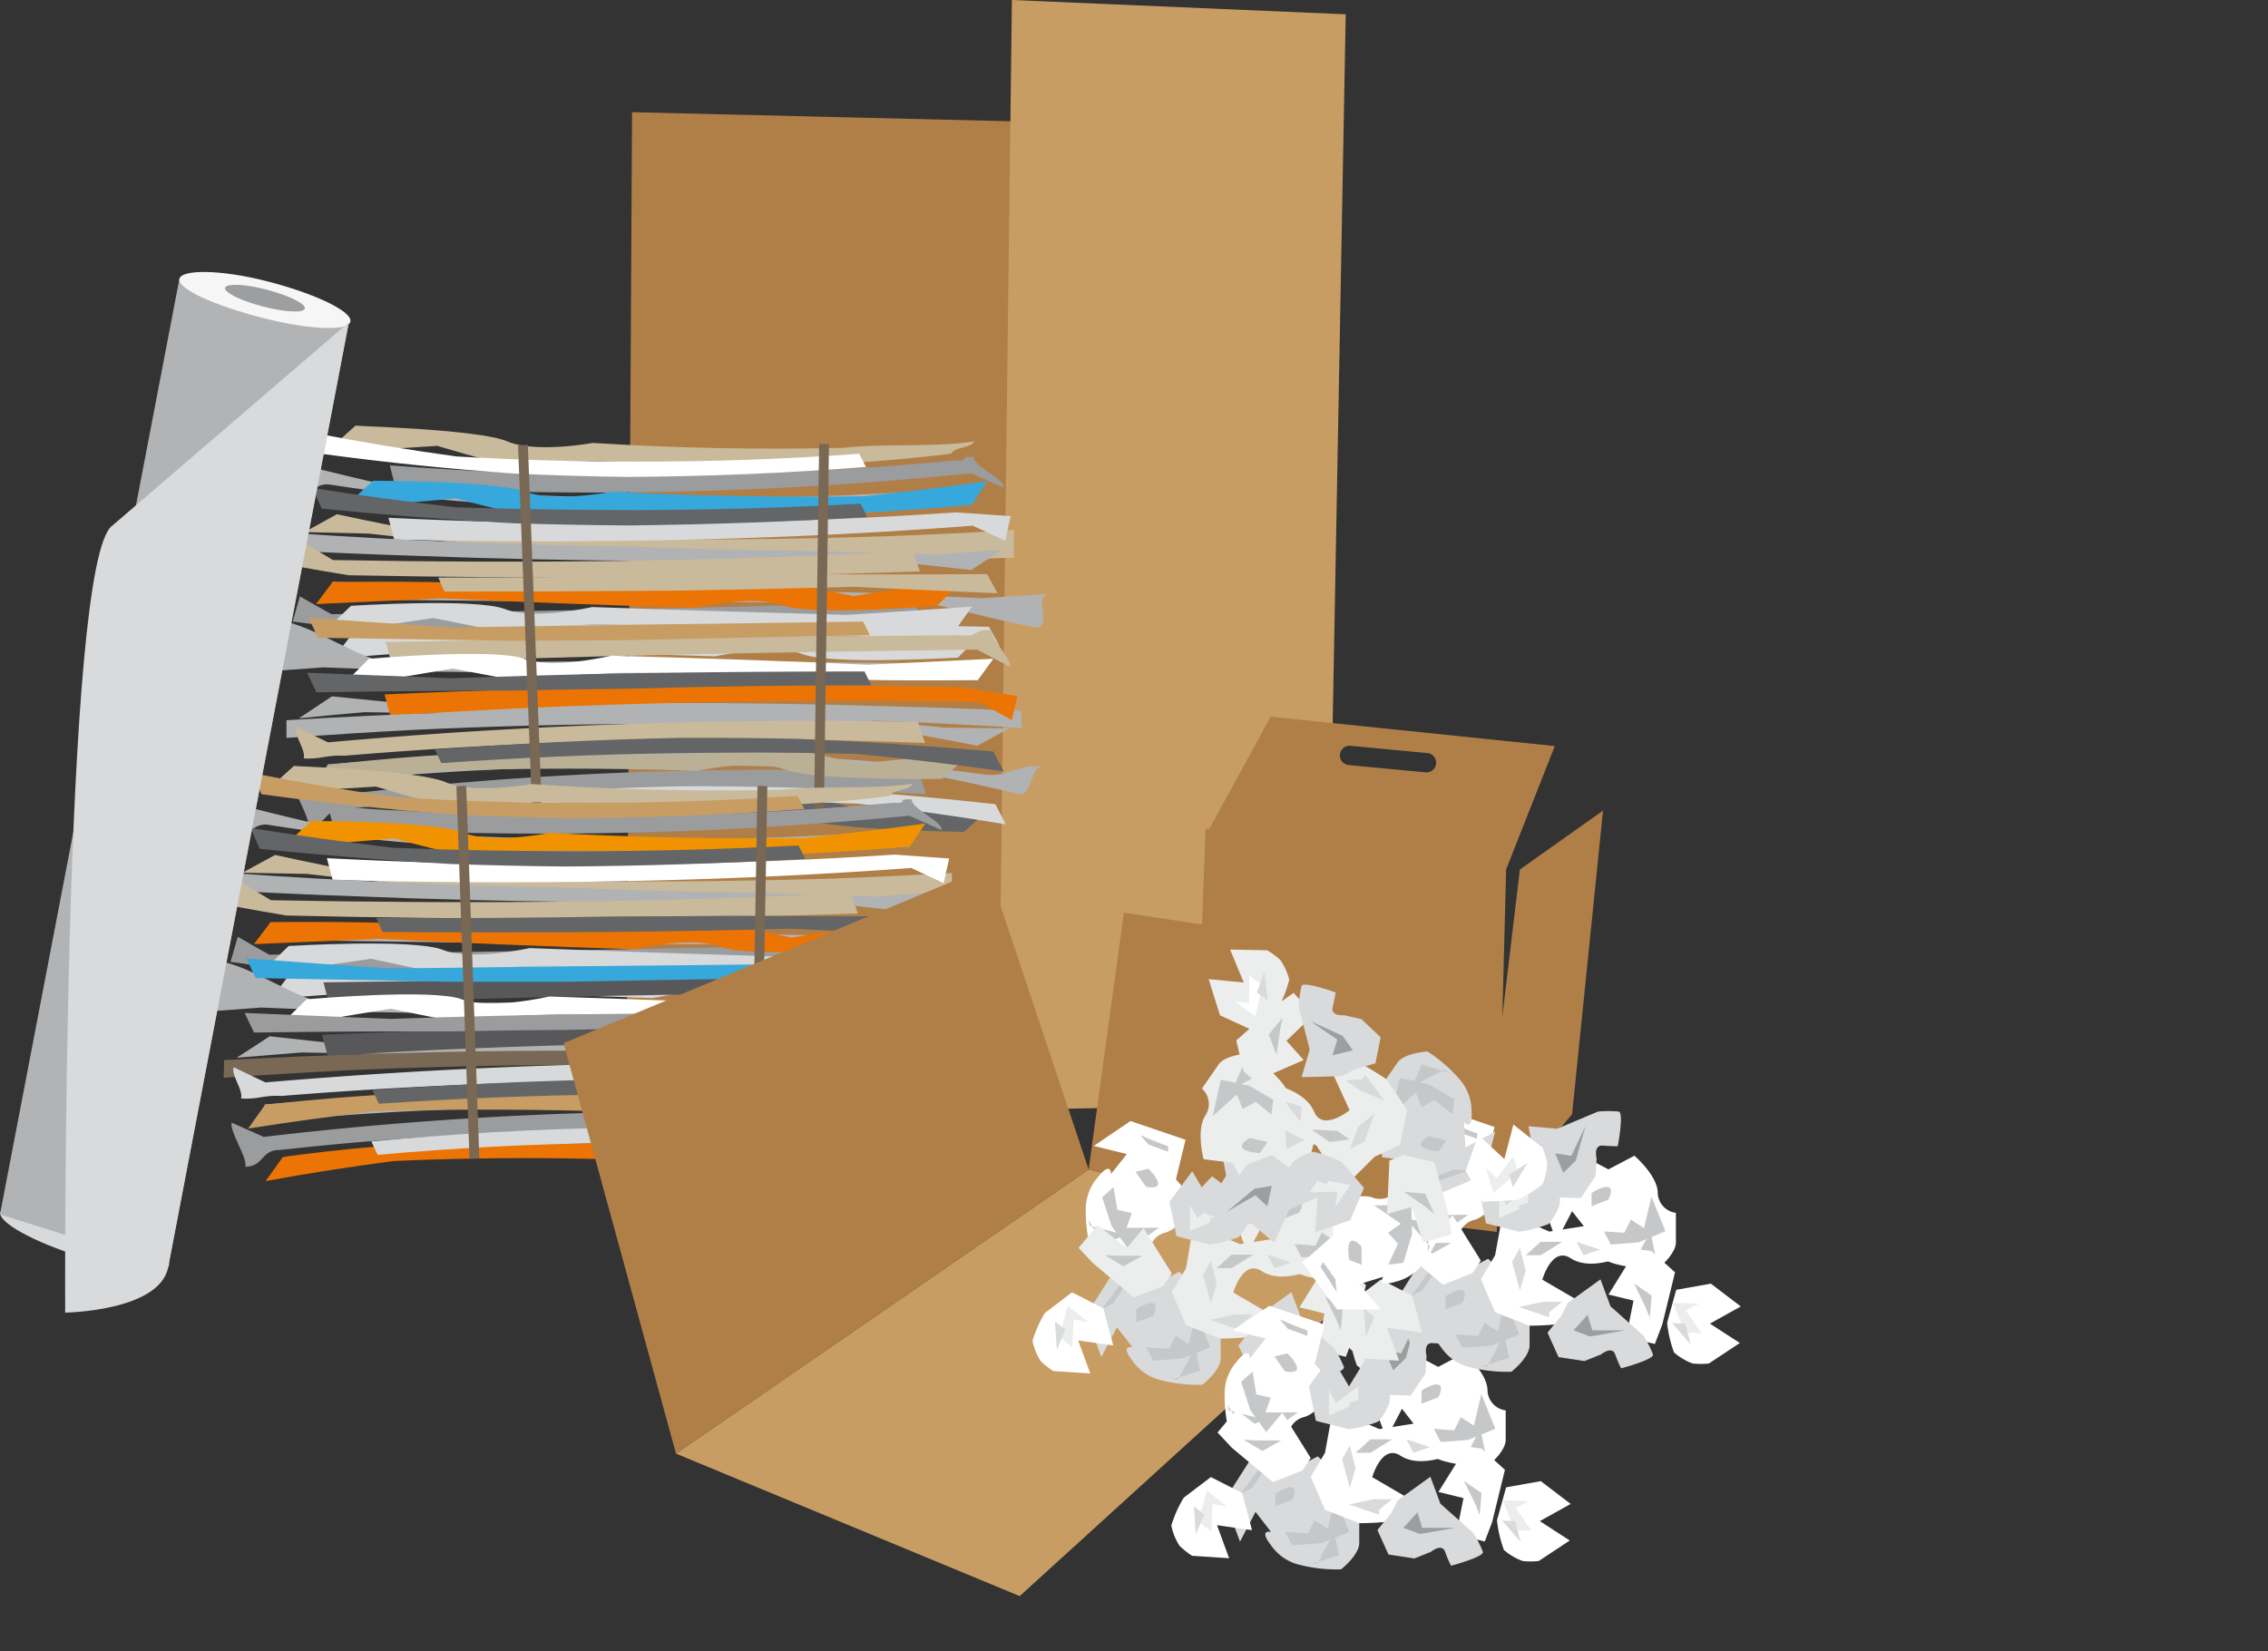 <svg id="Ebene_1" data-name="Ebene 1" xmlns="http://www.w3.org/2000/svg" width="206" height="150" viewBox="0 0 206 150">
<rect x="0" y="0" width="206" height="150" fill="#333333" stroke="none"/>
<defs><style>.cls-1{fill:#604c3f;}.cls-2{fill:#b07f48;}.cls-3{fill:#c89d64;}.cls-4{fill:#caba9c;}.cls-5{fill:#b1b2b3;}.cls-6{fill:#9b9c9e;}.cls-7{fill:#fff;}.cls-8{fill:#37a8db;}.cls-9{fill:#d8d9da;}.cls-10{fill:#646567;}.cls-11{fill:#ec7404;}.cls-12{fill:#bab096;}.cls-13{fill:none;stroke:#786854;stroke-miterlimit:10;stroke-width:0.89px;}.cls-14{fill:#f19300;}.cls-15{fill:#58585a;}.cls-16{fill:#786854;}.cls-17{fill:#d9dadb;}.cls-18{fill:#c6c7c8;}.cls-19{fill:#eceded;}.cls-20{fill:#9c9e9f;}.cls-21{fill:#b1b3b4;}.cls-22{fill:#f6f6f6;}</style></defs>
<title>Altpapier</title>
<polygon class="cls-1" points="105.61 15.46 102.98 11.48 100.66 15.46 102.28 15.46 102.28 22.92 101.18 22.92 101.18 23.78 105.09 23.78 105.09 22.92 103.99 22.92 103.99 15.46 105.61 15.46"/><polygon class="cls-1" points="109.94 15.46 111.56 15.46 108.93 11.48 106.6 15.46 108.23 15.46 108.23 22.92 107.12 22.92 107.12 23.78 111.04 23.78 111.04 22.92 109.94 22.92 109.94 15.46"/><polygon class="cls-2" points="57.41 10.19 56.92 97.55 96.08 96.95 95.7 11.11 57.41 10.19"/><polygon class="cls-3" points="91.91 0 90.66 100.84 120.41 100.21 122.23 1.3 91.91 0"/><polygon class="cls-2" points="109.5 75.26 136.82 78.25 135.95 111.9 108.26 108.51 109.5 75.26"/><polygon class="cls-2" points="138.05 78.98 145.6 73.63 142.79 101.21 134.17 111.44 138.05 78.98"/><path class="cls-4" d="M374.07,264.82c0,.05,11.2.33,13.78,1.43s7.77.15,7.77.14c7.58.49,15.17.62,22.74.45,3.73-.43,8.22,0,11.93-.59-.46.7-1.67.43-2.13,1.11,0,.05-10.62,1.27-15.54,1-4.91-.14-16.44-.25-16.44-.31q-4.9.08-9.8,0-2.44-.66-4.88-1.39-5,.33-10.09.56Z" transform="translate(-341.78 -226.16)"/><path class="cls-5" d="M371.63,270.16q5.18.79,10.38,1.39,9,.81,18,1.15c10.05.13,20.1-.12,30.11-.73l-.05-1.51q-5.62.43-11.25.68a353,353,0,0,1-41.07-.72q-4.46-1-8.89-2.13c-1,.51.17,3.3-.81,3.83C369.91,272.24,369.71,270.06,371.63,270.16Z" transform="translate(-341.78 -226.16)"/><path class="cls-6" d="M377.69,270.42A337.76,337.76,0,0,0,430,269.15l2.93,1.29c.16-.75-2.85-2-2.69-2.77-1.63-.06-.09.39-1.72.32a300.61,300.61,0,0,1-51.33.44Z" transform="translate(-341.78 -226.16)"/><path class="cls-7" d="M371.13,267.4q8.61,1.16,17.27,1.77,5.19.25,10.39.31,10.83-.06,21.64-.9l-.61-1.2q-10.21.74-20.45.71-8.07,0-16.14-.47-6.47-.88-12.91-2.13Z" transform="translate(-341.78 -226.16)"/><path class="cls-8" d="M375.68,269.83s11.26,0,13.86,1,7.81,0,7.81,0c7.62.39,15.25.51,22.86.41q5.63-.58,11.23-1.37L430.06,272s-10.67,1.07-15.61.76-16.52-.2-16.52-.25q-4.93.14-9.86.17-2.46-.6-4.91-1.25-5.07.47-10.15.89Q374.35,271,375.68,269.83Z" transform="translate(-341.78 -226.16)"/><path class="cls-4" d="M375.28,274.63q5.21.59,10.43,1,9,.56,18,.82c10.09,0,20.12.78,30.16.36,0-.52,0-2,0-2.5q-5.63.34-11.29.55c-13.73.46-27.52.4-41.25-.21q-4.48-.81-8.95-1.78l-2.94,1.62Z" transform="translate(-341.78 -226.16)"/><path class="cls-9" d="M377.58,275.17c17.51.4,35.12.08,52.55-1.26l2.95,1.37.5-2.24-4.93-.34a444.16,444.16,0,0,1-51.59.49Z" transform="translate(-341.78 -226.16)"/><path class="cls-10" d="M371,272.36q8.65.86,17.36,1.33,5.22.16,10.45.2,10.89-.12,21.75-.77l-.61-1.21q-10.26.57-20.56.58-8.12,0-16.22-.25-6.5-.74-13-1.75Z" transform="translate(-341.78 -226.16)"/><path class="cls-9" d="M428.79,285.89s-11.42.7-14.1-.31-7.94.2-7.94.2c-7.75-.25-15.5-.45-23.23-.64q-5.73.38-11.45.83l1.52-2s10.83-.49,15.82-.1,16.74.33,16.74.33l10-.42,5,1q5.11-.71,10.2-1.47Q430.06,284.62,428.79,285.89Z" transform="translate(-341.78 -226.16)"/><path class="cls-5" d="M430.94,280.5,420.43,280q-9.05-.17-18.12-.44c-10.13,0-20.26-.22-30.34-.55l0,1.57q5.68.08,11.38.13c13.83.18,27.71.19,41.53.07,3,.38,8.25,2,11.28,2.4.95-.6-.3-2.44.64-3.06Z" transform="translate(-341.78 -226.16)"/><path class="cls-6" d="M424.83,280.81c-17.59.6-35.33.87-52.94,1.14q-1.44-.79-2.87-1.62l-.65,2.28,4.94.67c17.34-.2,34.81-.36,52.15-.59Z" transform="translate(-341.78 -226.16)"/><path class="cls-9" d="M431.61,283.1q-8.76-.19-17.56-.35l-10.56,0-22,.47.56,1.26q10.41-.2,20.85-.33l16.44-.23q6.61.41,13.2.89Z" transform="translate(-341.78 -226.16)"/><path class="cls-11" d="M426.88,281.2s-11.37.94-14-.06-7.9.25-7.9.24c-7.71-.24-15.42-.51-23.11-.87l-11.39.52,1.51-2s10.77-.17,15.73.29,16.65.47,16.65.46q5-.22,9.93-.48l5,1q5.09-.79,10.15-1.68Q428.15,279.91,426.88,281.2Z" transform="translate(-341.78 -226.16)"/><path class="cls-5" d="M427,276.52q-5.23-.12-10.47-.3-9-.09-18-.43c-10.09-.13-20.17-.52-30.19-1.21l0,1.61q5.65.28,11.31.46c13.75.52,27.58.59,41.34.29l9,1q1.42-.91,2.84-1.86Q429.92,276.31,427,276.52Z" transform="translate(-341.78 -226.16)"/><path class="cls-4" d="M424.69,276.19c-17.5,1-35.15,1.16-52.67.84q-1.43-.84-2.85-1.72l-.65,2.26q2.45.44,4.92.84c17.25.34,34.64.26,51.89-.35Z" transform="translate(-341.78 -226.16)"/><path class="cls-4" d="M431.44,278.31q-8.72.06-17.47,0-5.25.08-10.5.09-10.94.23-21.88.22l.56,1.28q10.36,0,20.75-.09,8.18-.12,16.35-.35l13.13.59Z" transform="translate(-341.78 -226.16)"/><path class="cls-9" d="M373.66,281.19s11.39-.73,14,.3,7.91-.19,7.9-.19c7.71.27,15.43.49,23.14.71q5.7-.35,11.37-.75l-1.39,1.95s-10.81.44-15.81,0-16.73-.35-16.73-.35l-10,.44-5-1q-5.13.73-10.27,1.55Q372.31,282.5,373.66,281.19Z" transform="translate(-341.78 -226.16)"/><path class="cls-5" d="M371.17,286.78l10.55.39q9.11.11,18.26.34c10.22,0,20.45.14,30.63.46l-.05-1.51q-5.71-.09-11.45-.13c-13.92-.17-27.89-.13-41.78.09-3-.37-7.1-3.48-10.11-3.88-1,.63-.92,4-1.92,4.66Z" transform="translate(-341.78 -226.16)"/><path class="cls-4" d="M377.34,286.41c17.71-.73,35.54-1,53.18-1.25l3,1.57c.17-.73-1.82-2.56-1.65-3.3-1.66-.23-1.17.65-2.83.43-17.34.13-34.84.29-52.22.61Z" transform="translate(-341.78 -226.16)"/><path class="cls-3" d="M370.66,284.09l17.57.28,10.57-.06q11-.25,22-.45l-.62-1.24q-10.39.16-20.81.28l-16.42.25q-6.58-.4-13.13-.87Z" transform="translate(-341.78 -226.16)"/><path class="cls-7" d="M375.29,286s11.45-1,14.09,0,7.95-.29,7.95-.28c7.75.21,15.51.47,23.26.82L432,286l-1.4,1.93s-10.86.17-15.89-.26-16.81-.4-16.81-.39q-5,.24-10,.55l-5-.94q-5.16.84-10.32,1.81Q373.94,287.36,375.29,286Z" transform="translate(-341.78 -226.16)"/><path class="cls-5" d="M374.88,290.85q5.29.07,10.61.19,9.16,0,18.35.25c10.27,0,20.54.36,30.74,1l-.06-1.55q-5.73-.26-11.49-.41c-14-.44-28-.42-42,0l-9.1-.92q-1.49,1-3,2Q371.93,291.1,374.88,290.85Z" transform="translate(-341.78 -226.16)"/><path class="cls-11" d="M377.23,291.17c17.8-1.21,35.72-1.52,53.45-1.25q1.5.81,3,1.65l.51-2.18q-2.51-.42-5-.81c-17.43-.31-35-.14-52.48.66Z" transform="translate(-341.78 -226.16)"/><path class="cls-10" d="M370.52,289.05q8.8-.15,17.65-.16,5.31-.12,10.63-.17,11.07-.31,22.12-.32l-.62-1.25q-10.44,0-20.92.16-8.26.16-16.5.46l-13.2-.5Z" transform="translate(-341.78 -226.16)"/><path class="cls-10" d="M429.31,301.74c0-.06-11.62-.13-14.34-1.17s-8.07,0-8.07,0c-7.88-.33-15.77-.3-23.62.05q-5.83.78-11.64,1.86l1.54-2.18c0-.06,11-1.54,16.09-1.32,5.07,0,17-.08,17,0q5.08-.17,10.15-.17,2.55.61,5.1,1.28,5.2-.4,10.38-.69Q430.61,300.59,429.31,301.74Z" transform="translate(-341.78 -226.16)"/><path class="cls-5" d="M431.5,296.55q-5.34-.72-10.69-1.25-9.21-.69-18.43-.92c-10.3,0-20.61.41-30.85,1.21l0,1.57q5.77-.55,11.57-.91a355.27,355.27,0,0,1,42.24.1q4.62.89,9.24,2c1-.5.77-2.08,1.73-2.59C434.28,295.64,433.47,296.63,431.5,296.55Z" transform="translate(-341.78 -226.16)"/><path class="cls-6" d="M425.28,296.36a333.79,333.79,0,0,0-53.84,2.15l-2.92-1.28c-.22.78,1.46,3.19,1.24,4,1.67,0,1.45-1.57,3.12-1.53a303.7,303.7,0,0,1,53-1.4Z" transform="translate(-341.78 -226.16)"/><path class="cls-9" d="M432.19,299.21q-8.92-1-17.87-1.49-5.37-.16-10.74-.14-11.19.25-22.37,1.33l.57,1.22q10.59-1,21.2-1.15,8.37-.15,16.72.18,6.72.76,13.43,1.88Z" transform="translate(-341.78 -226.16)"/><path class="cls-12" d="M427.37,296.91s-11.57.17-14.27-.84-8,.1-8,.11c-7.85-.27-15.69-.26-23.5,0q-5.79.69-11.58,1.62l1.53-2.16s11-1.28,16-1,16.94,0,16.94,0q5.05-.21,10.1-.29,2.53.56,5.07,1.18,5.18-.52,10.33-1Q428.67,295.72,427.37,296.91Z" transform="translate(-341.78 -226.16)"/><path class="cls-5" d="M427.52,292.25q-5.32-.55-10.66-1-9.18-.49-18.36-.67c-10.26.06-20.51.38-30.7,1l0,1.61q5.74-.43,11.5-.73c14-.65,28.05-.74,42.05-.23q4.6.76,9.2,1.67l2.89-1.58Z" transform="translate(-341.78 -226.16)"/><path class="cls-4" d="M425.15,291.74a493.1,493.1,0,0,0-53.57,1.85l-2.9-1.38c-.22.77.9,2.06.68,2.84,1.66.09,2-.33,3.66-.24a429,429,0,0,1,52.78-1.16Z" transform="translate(-341.78 -226.16)"/><path class="cls-10" d="M432,294.42q-8.87-.77-17.78-1.15-5.34-.11-10.68-.09-11.13.24-22.25,1.07l.57,1.23q10.53-.75,21.1-.9,8.32-.15,16.63.06,6.69.65,13.36,1.59Z" transform="translate(-341.78 -226.16)"/><line class="cls-13" x1="47.5" y1="40.43" x2="48.8" y2="74.28"/><line class="cls-13" x1="74.85" y1="40.34" x2="74.37" y2="74.8"/><path class="cls-4" d="M368.48,295.73c0,.05,11.2.37,13.78,1.48s7.77.17,7.77.17c7.58.52,15.17.67,22.74.52,3.73-.41,8.22,0,11.93-.55-.46.7-1.67.42-2.13,1.11,0,.05-10.63,1.24-15.54.91-4.91-.16-16.44-.3-16.44-.36q-4.9.07-9.8,0-2.44-.67-4.87-1.4-5,.32-10.1.53Z" transform="translate(-341.78 -226.16)"/><path class="cls-5" d="M366,301.06q5.17.81,10.37,1.42,9,.83,17.95,1.21c10.05.16,20.1-.06,30.11-.63l0-1.51q-5.62.41-11.25.65a353,353,0,0,1-41.07-.85q-4.46-1-8.88-2.16c-1,.5.16,3.3-.82,3.83C364.29,303.13,364.1,301,366,301.06Z" transform="translate(-341.78 -226.16)"/><path class="cls-6" d="M372.08,301.34a337.76,337.76,0,0,0,52.28-1.09l2.93,1.3c.17-.75-2.85-2-2.68-2.78-1.63-.07-.09.39-1.72.31a300.61,300.61,0,0,1-51.33.27Z" transform="translate(-341.78 -226.16)"/><path class="cls-3" d="M365.53,298.3q8.61,1.19,17.27,1.82,5.19.26,10.39.35,10.83,0,21.64-.83l-.6-1.2q-10.21.71-20.46.64-8.07,0-16.14-.52-6.47-.9-12.9-2.17Z" transform="translate(-341.78 -226.16)"/><path class="cls-14" d="M370.07,300.74s11.26,0,13.85,1.07,7.81,0,7.81,0c7.62.41,15.24.56,22.86.49q5.63-.56,11.23-1.33l-1.38,2.06s-10.68,1-15.62.71-16.52-.26-16.52-.3q-4.93.13-9.86.14-2.45-.61-4.9-1.27-5.07.45-10.15.85Q368.74,301.95,370.07,300.74Z" transform="translate(-341.78 -226.16)"/><path class="cls-4" d="M369.65,305.54q5.2.61,10.43,1.08,9,.59,18,.88c10.09.07,20.12.84,30.16.46,0-.52,0-2,0-2.5q-5.63.32-11.29.52c-13.73.41-27.53.31-41.25-.35q-4.48-.83-8.94-1.81l-2.95,1.61Z" transform="translate(-341.78 -226.16)"/><path class="cls-7" d="M372,306.09c17.5.46,35.12.2,52.55-1.09l2.94,1.38.5-2.24-4.93-.35a444.16,444.16,0,0,1-51.59.32Z" transform="translate(-341.78 -226.16)"/><path class="cls-10" d="M365.37,303.26q8.65.89,17.35,1.38,5.22.18,10.45.23,10.89-.08,21.75-.7l-.61-1.21q-10.26.53-20.56.52-8.12,0-16.22-.31-6.5-.76-13-1.8Z" transform="translate(-341.78 -226.16)"/><path class="cls-9" d="M423.12,317s-11.43.67-14.1-.35-7.94.17-7.94.17c-7.75-.28-15.5-.5-23.23-.72q-5.73.36-11.45.79l1.52-2s10.83-.46,15.82,0,16.74.38,16.74.39l10-.39,5,1q5.12-.69,10.2-1.44Q424.4,315.71,423.12,317Z" transform="translate(-341.78 -226.16)"/><path class="cls-5" d="M425.29,311.59l-10.51-.49q-9.05-.2-18.12-.5c-10.13-.08-20.26-.29-30.34-.65l0,1.57q5.68.1,11.38.17c13.82.23,27.71.28,41.53.2,3,.39,8.25,2,11.27,2.44,1-.6-.3-2.44.65-3.06Z" transform="translate(-341.78 -226.16)"/><path class="cls-6" d="M419.18,311.88c-17.59.54-35.34.76-52.94,1q-1.43-.8-2.86-1.63l-.66,2.28,4.94.69c17.34-.15,34.82-.25,52.16-.42Z" transform="translate(-341.78 -226.16)"/><path class="cls-9" d="M426,314.19q-8.76-.22-17.56-.4H397.84l-22,.4.56,1.27q10.41-.17,20.85-.27L413.7,315q6.6.43,13.2.93Z" transform="translate(-341.78 -226.16)"/><path class="cls-11" d="M421.23,312.28s-11.38.9-14-.11-7.9.22-7.9.22c-7.71-.26-15.42-.56-23.1-.95l-11.39.48,1.52-2s10.77-.13,15.73.34,16.65.53,16.65.51q5-.2,9.93-.45l5,1q5.09-.77,10.16-1.64Q422.51,311,421.23,312.28Z" transform="translate(-341.78 -226.16)"/><path class="cls-5" d="M421.39,307.6q-5.23-.14-10.47-.34-9-.12-18-.49c-10.09-.16-20.17-.59-30.18-1.31l-.05,1.61q5.65.3,11.31.5c13.75.56,27.58.68,41.34.42l9,1q1.43-.91,2.84-1.85Q424.29,307.4,421.39,307.6Z" transform="translate(-341.78 -226.16)"/><path class="cls-4" d="M419.06,307.26c-17.5.92-35.16,1-52.67.67q-1.43-.84-2.85-1.73l-.65,2.26q2.45.45,4.91.86c17.25.4,34.64.38,51.89-.18Z" transform="translate(-341.78 -226.16)"/><path class="cls-10" d="M425.81,309.4q-8.72,0-17.47-.06-5.25.06-10.5.06-10.94.2-21.88.14l.56,1.28q10.36.06,20.75,0,8.18-.09,16.35-.3l13.13.63Z" transform="translate(-341.78 -226.16)"/><path class="cls-9" d="M368,312.09s11.4-.69,14,.35,7.91-.17,7.9-.16c7.71.3,15.43.54,23.14.79q5.7-.33,11.37-.71L423,314.3s-10.81.4-15.81,0-16.72-.4-16.72-.4l-10,.41-5-1.06q-5.13.72-10.27,1.52Q366.66,313.4,368,312.09Z" transform="translate(-341.78 -226.16)"/><path class="cls-5" d="M365.51,317.68l10.55.42q9.11.14,18.26.4c10.22,0,20.45.21,30.63.56l0-1.51q-5.71-.11-11.45-.17c-13.92-.22-27.89-.22-41.78,0-3-.38-7.09-3.5-10.09-3.92-1,.63-.94,4-1.93,4.65Z" transform="translate(-341.78 -226.16)"/><path class="cls-15" d="M371.67,317.33c17.72-.68,35.54-.92,53.19-1.08l3,1.58c.17-.73-1.81-2.57-1.64-3.3-1.66-.24-1.17.64-2.84.42-17.34.07-34.84.18-52.22.44Z" transform="translate(-341.78 -226.16)"/><path class="cls-8" d="M365,315l17.56.34,10.57,0q11-.21,22-.38l-.61-1.24q-10.39.12-20.81.21l-16.42.2q-6.58-.42-13.13-.92Z" transform="translate(-341.78 -226.16)"/><path class="cls-7" d="M369.63,316.93s11.46-1,14.09,0,7.95-.26,7.95-.25c7.75.24,15.51.52,23.25.89l11.42-.46-1.4,1.92s-10.86.14-15.88-.31-16.81-.46-16.81-.44q-5,.23-10,.51l-5-1q-5.16.82-10.33,1.77Q368.28,318.26,369.63,316.93Z" transform="translate(-341.78 -226.16)"/><path class="cls-5" d="M369.2,321.76q5.29.08,10.61.22,9.16,0,18.35.31c10.27.07,20.53.42,30.74,1.09l-.05-1.55q-5.73-.28-11.48-.45c-14-.49-28-.51-42-.09l-9.1-1q-1.5,1-3,1.95Q366.26,322,369.2,321.76Z" transform="translate(-341.78 -226.16)"/><path class="cls-15" d="M371.55,322.08c17.8-1.16,35.72-1.4,53.45-1.08q1.49.81,3,1.66l.51-2.18q-2.51-.43-5-.82c-17.43-.37-35-.26-52.48.49Z" transform="translate(-341.78 -226.16)"/><path class="cls-6" d="M364.85,319.95q8.8-.12,17.65-.1,5.31-.11,10.63-.14,11.07-.27,22.13-.25l-.62-1.25q-10.44-.05-20.92.09-8.26.13-16.5.41L364,318.17Z" transform="translate(-341.78 -226.16)"/><path class="cls-11" d="M423.59,332.83c0-.06-11.62-.17-14.34-1.21s-8.07,0-8.07,0c-7.88-.36-15.77-.35-23.62,0q-5.83.76-11.65,1.82l1.55-2.17c0-.06,11-1.5,16.09-1.27,5.07.06,17,0,17,0q5.08-.16,10.15-.14,2.54.62,5.09,1.3,5.2-.39,10.38-.65Q424.9,331.68,423.59,332.83Z" transform="translate(-341.78 -226.16)"/><path class="cls-5" d="M425.8,327.65q-5.34-.74-10.69-1.28-9.21-.72-18.43-1c-10.3,0-20.61.35-30.86,1.11l0,1.57q5.78-.53,11.57-.87a355.27,355.27,0,0,1,42.24.24q4.62.91,9.23,2c1-.5.77-2.07,1.73-2.58C428.58,326.74,427.78,327.73,425.8,327.65Z" transform="translate(-341.78 -226.16)"/><path class="cls-6" d="M419.59,327.43a333.79,333.79,0,0,0-53.85,2l-2.91-1.29c-.22.78,1.45,3.2,1.23,4,1.67,0,1.45-1.56,3.13-1.52a303.7,303.7,0,0,1,53-1.22Z" transform="translate(-341.78 -226.16)"/><path class="cls-9" d="M426.48,330.31q-8.91-1.05-17.86-1.55-5.36-.18-10.74-.18-11.19.21-22.37,1.26l.57,1.22q10.59-.95,21.21-1.08,8.37-.13,16.72.23,6.72.78,13.42,1.93Z" transform="translate(-341.78 -226.16)"/><path class="cls-3" d="M421.67,328s-11.57.13-14.27-.88-8,.07-8,.08c-7.84-.29-15.69-.32-23.5-.11q-5.8.67-11.58,1.58l1.54-2.16s11-1.25,16-1,16.94,0,16.94.07q5.05-.19,10.1-.26,2.53.57,5.07,1.19,5.18-.5,10.33-.92Q423,326.81,421.67,328Z" transform="translate(-341.78 -226.16)"/><path class="cls-16" d="M421.84,323.33q-5.32-.56-10.65-1-9.17-.52-18.35-.73c-10.26,0-20.51.32-30.7.85l-.05,1.61q5.74-.41,11.51-.69c14-.61,28.05-.65,42.05-.09q4.6.78,9.2,1.7l2.89-1.57Z" transform="translate(-341.78 -226.16)"/><path class="cls-9" d="M419.47,322.81a493.1,493.1,0,0,0-53.58,1.67L363,323.1c-.22.77.89,2.06.67,2.84,1.66.09,2-.32,3.67-.23a429,429,0,0,1,52.78-1Z" transform="translate(-341.78 -226.16)"/><path class="cls-10" d="M426.33,325.52q-8.87-.8-17.77-1.21-5.34-.13-10.68-.12-11.13.21-22.26,1l.57,1.23q10.54-.72,21.1-.84,8.32-.12,16.63.11,6.68.68,13.36,1.63Z" transform="translate(-341.78 -226.16)"/><line class="cls-13" x1="41.9" y1="71.39" x2="43.09" y2="105.24"/><line class="cls-13" x1="69.25" y1="71.39" x2="68.65" y2="105.84"/><polygon class="cls-3" points="61.4 132.04 98.88 106.23 127.59 113.16 92.62 144.98 61.4 132.04"/><polygon class="cls-2" points="61.4 132.04 51.19 94.76 89.69 78.74 98.88 106.23 61.4 132.04"/><polygon class="cls-2" points="98.88 106.23 102.08 82.9 131.18 87.31 127.59 113.16 98.88 106.23"/><path class="cls-17" d="M443.24,341.18l-2.83,4.48,1.41,3.76,1.41-2.7,1.41,1.82s-1.18-.29,0,1.22a4.39,4.39,0,0,0,2.59,1.77,13.6,13.6,0,0,0,3.77.41s1.65-1.29,1.65-2.4v-2.67a1.89,1.89,0,0,1-1.65-1.81c0-1.57-2.12-3.38-2.12-3.38l-2.36,1.24Z" transform="translate(-341.78 -226.16)"/><path class="cls-18" d="M445,345.07v1.2l1.53-.6s.52-1,0-1.14S445,345.07,445,345.07Z" transform="translate(-341.78 -226.16)"/><polygon class="cls-18" points="106.78 121.32 106.19 122.52 104.1 122.38 104.75 123.6 107.46 123.38 109.92 122.38 108.65 119.23 107.97 122.1 106.78 121.32"/><polyline class="cls-18" points="107.01 125.3 108.56 122.38 108.99 124.52 106.44 125.3"/><path class="cls-18" d="M441.86,345.07c1.27-1.69,1.61-2.22,1.61-2.22l.51.07-1.06,1.59Z" transform="translate(-341.78 -226.16)"/><path class="cls-19" d="M456.51,331.81l-2.83,4.48L455.1,340l1.41-2.7,1.41,1.82s-1.18-.29,0,1.22a4.39,4.39,0,0,0,2.59,1.77,13.6,13.6,0,0,0,3.77.41s1.65-1.29,1.65-2.4V337.5a1.89,1.89,0,0,1-1.65-1.81c0-1.57-2.12-3.38-2.12-3.38l-2.36,1.24Z" transform="translate(-341.78 -226.16)"/><path class="cls-18" d="M458.27,335.7v1.2l1.53-.6s.52-1,0-1.14S458.27,335.7,458.27,335.7Z" transform="translate(-341.78 -226.16)"/><polygon class="cls-18" points="120.06 111.95 119.47 113.15 117.38 113 118.03 114.23 120.74 114.01 123.2 113 121.93 109.86 121.25 112.73 120.06 111.95"/><polyline class="cls-18" points="120.29 115.92 121.84 113 122.27 115.15 119.72 115.92"/><path class="cls-18" d="M455.13,335.7c1.27-1.69,1.61-2.22,1.61-2.22l.51.07-1.06,1.59Z" transform="translate(-341.78 -226.16)"/><path class="cls-7" d="M449.46,329.69l-5-1.7-3.33,2.26,3,.74-1.43,1.8s0-1.21-1.19.29a4.39,4.39,0,0,0-1.11,2.93,13.6,13.6,0,0,0,.48,3.76s1.64,1.3,2.72,1l1.07-.26,1.52-.37a1.89,1.89,0,0,1,1.37-2c1.53-.37,2.79-2.85,2.79-2.85l-1.76-2Z" transform="translate(-341.78 -226.16)"/><path class="cls-18" d="M446.09,332.32l-1.17.28.94,1.35s1.11.26,1.11-.27S446.09,332.32,446.09,332.32Z" transform="translate(-341.78 -226.16)"/><polygon class="cls-18" points="102.8 110.19 101.49 109.89 101.14 107.83 100.11 108.75 100.95 111.33 102.51 113.49 105.27 111.52 102.32 111.53 102.8 110.19"/><polyline class="cls-18" points="98.99 111.34 102.19 112.17 100.21 113.08 98.85 110.79"/><path class="cls-18" d="M445.35,329.27c1.94.84,2.53,1,2.53,1l0,.51-1.79-.66Z" transform="translate(-341.78 -226.16)"/><polygon class="cls-19" points="99.25 114.72 103 117.86 105.68 116.8 106.43 115.67 103.86 111.55 102.36 113.35 99.68 111.29 97.97 113.35 99.25 114.72"/><polygon class="cls-18" points="100.33 113.99 101.4 114.07 103.75 114.07 102.04 115.02 100.33 113.99"/><polygon class="cls-19" points="122.91 121.48 124.07 116.74 121.94 114.8 120.59 114.63 118.03 118.75 120.3 119.31 119.64 122.61 122.24 123.25 122.91 121.48"/><polygon class="cls-18" points="121.78 120.84 121.38 119.85 120.34 117.74 121.95 118.85 121.78 120.84"/><path class="cls-19" d="M449.51,341.35l-1.29,2.18,1.29,3,3.11,1.22s3.53,0,3.86-.55a14.65,14.65,0,0,0,.75-1.63l-3.43-2s.86-3.06,2.57-1.95,4.28,0,4.28,0L459,338.44l-4.6.73-1.71-.73-2.57-.69Z" transform="translate(-341.78 -226.16)"/><polygon class="cls-17" points="109.98 114.52 109.28 115.79 109.98 118.39 110.51 116.59 109.98 114.52"/><polyline class="cls-17" points="112.65 120.36 113.83 119.4 112.12 119.4 109.89 119.88 112.65 120.82"/><polygon class="cls-17" points="115.12 113.97 117.26 114.68 115.76 115.19 115.12 113.97"/><polygon class="cls-18" points="111.86 113.97 110.51 115.19 111.86 115.19 113.83 113.97 111.86 113.97"/><path class="cls-17" d="M448,335.32l.64,3.13,3,.76a11.08,11.08,0,0,0,2.68-.7,5.39,5.39,0,0,0,1-1.71,6.56,6.56,0,0,0,0-1.49l-1.93-2.76-1.69,2.76-1.63-2.76Z" transform="translate(-341.78 -226.16)"/><polygon class="cls-19" points="108.08 109.45 108.72 110.64 110.76 109.16 110.76 110.64 108.08 111.82 108.08 109.45"/><polygon class="cls-17" points="109.92 111.84 109.92 110.64 111.83 110.1 109.92 111.84"/><path class="cls-7" d="M442,345l-2.85-1.45-2.46,1.87a11.08,11.08,0,0,0-1.13,2.53,5.39,5.39,0,0,0,.73,1.82,6.56,6.56,0,0,0,1.16.93l3.36.22-1.1-3,3.18.45Z" transform="translate(-341.78 -226.16)"/><polygon class="cls-19" points="98.84 120.09 97.51 119.85 97.39 122.36 96.24 121.44 96.98 118.61 98.84 120.09"/><polygon class="cls-17" points="95.82 120.03 96.76 120.79 95.99 122.61 95.82 120.03"/><path class="cls-19" d="M468.37,343.93l-3.15.56-.83,3a11.08,11.08,0,0,0,.63,2.69,5.39,5.39,0,0,0,1.69,1,6.56,6.56,0,0,0,1.48,0l2.81-1.86-2.72-1.76,2.8-1.56Z" transform="translate(-341.78 -226.16)"/><polygon class="cls-19" points="126.25 119.58 125.05 120.19 126.47 122.26 124.99 122.22 123.88 119.52 126.25 119.58"/><polygon class="cls-17" points="123.81 121.36 125.01 121.39 125.5 123.31 123.81 121.36"/><path class="cls-17" d="M454.27,348.37l1,2.22,2.36.36,1.5-.6s1-.82,1.29,0,.54,1.26.54,1.26,3-.79,2.89-1.26a10.09,10.09,0,0,0-.86-1.7l-3-2.67-.91-2.45-2.95,2.13-.64,1.22Z" transform="translate(-341.78 -226.16)"/><polygon class="cls-20" points="114.85 122.01 115.24 121.58 116.13 120.59 116.56 122.01 119.56 122.01 116.35 122.57 114.85 122.01"/><path class="cls-17" d="M454.87,336.08l2.42.08,1.34-2,.1-1.61s-.32-1.22.55-1.16,1.37.06,1.37.06.57-3,.1-3.15a10.09,10.09,0,0,0-1.9,0l-3.7,1.56-2.61-.23.66,3.58.83,1.11Z" transform="translate(-341.78 -226.16)"/><polygon class="cls-20" points="113.92 107.7 113.7 107.17 113.19 105.94 114.65 106.16 115.94 103.45 115.07 106.59 113.92 107.7"/><path class="cls-17" d="M455.86,357.95,453,362.43l1.41,3.76,1.41-2.7,1.41,1.82s-1.18-.29,0,1.22a4.39,4.39,0,0,0,2.59,1.77,13.6,13.6,0,0,0,3.77.41s1.65-1.29,1.65-2.4v-2.67a1.89,1.89,0,0,1-1.65-1.81c0-1.57-2.12-3.38-2.12-3.38l-2.36,1.24Z" transform="translate(-341.78 -226.16)"/><path class="cls-18" d="M457.62,361.84V363l1.53-.6s.52-1,0-1.14S457.62,361.84,457.62,361.84Z" transform="translate(-341.78 -226.16)"/><polygon class="cls-18" points="119.4 138.09 118.81 139.29 116.72 139.15 117.37 140.37 120.08 140.16 122.55 139.15 121.27 136 120.59 138.87 119.4 138.09"/><polyline class="cls-18" points="119.63 142.07 121.19 139.15 121.61 141.29 119.06 142.07"/><path class="cls-18" d="M454.48,361.84c1.27-1.69,1.61-2.22,1.61-2.22l.51.07-1.06,1.59Z" transform="translate(-341.78 -226.16)"/><path class="cls-7" d="M469.13,348.58l-2.83,4.48,1.41,3.76,1.41-2.7,1.41,1.82s-1.18-.29,0,1.22a4.39,4.39,0,0,0,2.59,1.77,13.6,13.6,0,0,0,3.77.41s1.65-1.29,1.65-2.4v-2.67a1.89,1.89,0,0,1-1.65-1.81c0-1.57-2.12-3.38-2.12-3.38l-2.36,1.24Z" transform="translate(-341.78 -226.16)"/><path class="cls-18" d="M470.9,352.47v1.2l1.53-.6s.52-1,0-1.14S470.9,352.47,470.9,352.47Z" transform="translate(-341.78 -226.16)"/><polygon class="cls-18" points="132.68 128.72 132.09 129.92 130 129.78 130.65 131 133.36 130.79 135.82 129.78 134.55 126.63 133.87 129.5 132.68 128.72"/><polyline class="cls-18" points="132.91 132.7 134.46 129.78 134.89 131.92 132.34 132.7"/><path class="cls-18" d="M467.76,352.47c1.27-1.69,1.61-2.22,1.61-2.22l.51.07-1.06,1.59Z" transform="translate(-341.78 -226.16)"/><path class="cls-7" d="M462.08,346.47l-5-1.7L453.74,347l3,.74-1.43,1.8s0-1.21-1.19.29a4.39,4.39,0,0,0-1.11,2.93,13.6,13.6,0,0,0,.48,3.76s1.64,1.3,2.72,1l1.07-.26,1.52-.37a1.89,1.89,0,0,1,1.37-2c1.53-.37,2.79-2.85,2.79-2.85l-1.76-2Z" transform="translate(-341.78 -226.16)"/><path class="cls-18" d="M458.71,349.09l-1.17.28.94,1.35s1.11.26,1.11-.27S458.71,349.09,458.71,349.09Z" transform="translate(-341.78 -226.16)"/><polygon class="cls-18" points="115.42 126.96 114.11 126.67 113.77 124.6 112.73 125.52 113.57 128.1 115.13 130.26 117.89 128.29 114.94 128.3 115.42 126.96"/><polyline class="cls-18" points="111.61 128.12 114.81 128.94 112.83 129.86 111.47 127.56"/><path class="cls-18" d="M458,346c1.94.84,2.53,1,2.53,1l0,.51-1.79-.66Z" transform="translate(-341.78 -226.16)"/><polygon class="cls-7" points="111.88 131.5 115.62 134.63 118.3 133.57 119.05 132.44 116.48 128.32 114.98 130.12 112.31 128.06 110.59 130.12 111.88 131.5"/><polygon class="cls-18" points="112.95 130.77 114.02 130.84 116.37 130.84 114.66 131.8 112.95 130.77"/><polygon class="cls-7" points="135.53 138.26 136.69 133.51 134.56 131.58 133.22 131.4 130.65 135.52 132.93 136.08 132.26 139.39 134.86 140.02 135.53 138.26"/><polygon class="cls-18" points="134.4 137.62 134 136.62 132.96 134.51 134.57 135.63 134.4 137.62"/><path class="cls-7" d="M462.13,358.12l-1.29,2.18,1.29,3,3.11,1.22s3.53,0,3.86-.55a14.65,14.65,0,0,0,.75-1.63l-3.43-2s.86-3.06,2.57-1.95,4.28,0,4.28,0l-1.61-3.15-4.6.73-1.71-.73-2.57-.69Z" transform="translate(-341.78 -226.16)"/><polygon class="cls-17" points="122.6 131.29 121.9 132.56 122.6 135.16 123.13 133.36 122.6 131.29"/><polyline class="cls-17" points="125.28 137.13 126.45 136.18 124.74 136.18 122.52 136.66 125.28 137.59"/><polygon class="cls-17" points="127.74 130.74 129.88 131.45 128.38 131.96 127.74 130.74"/><polygon class="cls-18" points="124.48 130.74 123.13 131.96 124.48 131.96 126.45 130.74 124.48 130.74"/><path class="cls-17" d="M460.66,352.09l.64,3.13,3,.76a11.08,11.08,0,0,0,2.68-.7,5.39,5.39,0,0,0,1-1.71,6.56,6.56,0,0,0,0-1.49L466,349.33l-1.69,2.76-1.63-2.76Z" transform="translate(-341.78 -226.16)"/><polygon class="cls-19" points="120.7 126.22 121.34 127.41 123.38 125.93 123.38 127.41 120.7 128.59 120.7 126.22"/><polygon class="cls-17" points="122.55 128.61 122.55 127.41 124.45 126.87 122.55 128.61"/><path class="cls-7" d="M454.61,361.78l-2.85-1.45-2.46,1.87a11.08,11.08,0,0,0-1.13,2.53,5.39,5.39,0,0,0,.73,1.82,6.56,6.56,0,0,0,1.16.93l3.36.22-1.1-3,3.18.45Z" transform="translate(-341.78 -226.16)"/><polygon class="cls-19" points="111.46 136.86 110.13 136.62 110.02 139.13 108.86 138.21 109.61 135.38 111.46 136.86"/><polygon class="cls-17" points="108.44 136.81 109.38 137.56 108.61 139.38 108.44 136.81"/><path class="cls-7" d="M481.73,360.7l-3.15.56-.83,3a11.08,11.08,0,0,0,.63,2.69,5.39,5.39,0,0,0,1.69,1,6.56,6.56,0,0,0,1.48,0l2.81-1.86-2.72-1.76,2.8-1.56Z" transform="translate(-341.78 -226.16)"/><polygon class="cls-19" points="138.87 136.35 137.67 136.96 139.09 139.03 137.61 139 136.5 136.29 138.87 136.35"/><polygon class="cls-17" points="136.43 138.13 137.63 138.16 138.13 140.08 136.43 138.13"/><path class="cls-17" d="M466.89,365.14l1,2.22,2.36.36,1.5-.6s1-.82,1.29,0,.54,1.26.54,1.26,3-.79,2.89-1.26a10.09,10.09,0,0,0-.86-1.7l-3-2.67-.91-2.45-2.95,2.13-.64,1.22Z" transform="translate(-341.78 -226.16)"/><polygon class="cls-20" points="127.47 138.78 127.86 138.35 128.75 137.37 129.18 138.78 132.18 138.78 128.97 139.34 127.47 138.78"/><path class="cls-17" d="M467.49,352.85l2.42.08,1.34-2,.1-1.61s-.32-1.22.55-1.16,1.37.06,1.37.06.57-3,.1-3.15a10.09,10.09,0,0,0-1.9,0l-3.7,1.56-2.61-.23.66,3.58.83,1.11Z" transform="translate(-341.78 -226.16)"/><polygon class="cls-20" points="126.54 124.47 126.32 123.94 125.81 122.71 127.27 122.93 128.56 120.22 127.69 123.36 126.54 124.47"/><path class="cls-17" d="M471.3,340l-2.83,4.48,1.41,3.76,1.41-2.7,1.41,1.82s-1.18-.29,0,1.22a4.39,4.39,0,0,0,2.59,1.77,13.6,13.6,0,0,0,3.77.41s1.65-1.29,1.65-2.4v-2.67a1.89,1.89,0,0,1-1.65-1.81c0-1.57-2.12-3.38-2.12-3.38l-2.36,1.24Z" transform="translate(-341.78 -226.16)"/><path class="cls-18" d="M473.07,343.9v1.2l1.53-.6s.52-1,0-1.14S473.07,343.9,473.07,343.9Z" transform="translate(-341.78 -226.16)"/><polygon class="cls-18" points="134.85 120.15 134.26 121.36 132.17 121.21 132.82 122.43 135.53 122.22 137.99 121.21 136.72 118.06 136.04 120.94 134.85 120.15"/><polyline class="cls-18" points="135.08 124.13 136.63 121.21 137.06 123.35 134.51 124.13"/><path class="cls-18" d="M469.93,343.9c1.27-1.69,1.61-2.22,1.61-2.22l.51.07L471,343.35Z" transform="translate(-341.78 -226.16)"/><path class="cls-7" d="M484.58,330.64l-2.83,4.48,1.41,3.76,1.41-2.7L486,338s-1.18-.29,0,1.22a4.39,4.39,0,0,0,2.59,1.77,13.6,13.6,0,0,0,3.77.41S494,340.11,494,339v-2.67a1.89,1.89,0,0,1-1.65-1.81c0-1.57-2.12-3.38-2.12-3.38l-2.36,1.24Z" transform="translate(-341.78 -226.16)"/><path class="cls-18" d="M486.34,334.53v1.2l1.53-.6s.52-1,0-1.14S486.34,334.53,486.34,334.53Z" transform="translate(-341.78 -226.16)"/><polygon class="cls-18" points="148.13 110.78 147.53 111.98 145.44 111.84 146.1 113.06 148.81 112.85 151.27 111.84 150 108.69 149.32 111.56 148.13 110.78"/><polyline class="cls-18" points="148.36 114.76 149.91 111.84 150.34 113.98 147.79 114.76"/><path class="cls-18" d="M483.2,334.53c1.27-1.69,1.61-2.22,1.61-2.22l.51.07L484.26,334Z" transform="translate(-341.78 -226.16)"/><path class="cls-7" d="M477.53,328.53l-5-1.7-3.33,2.26,3,.74-1.43,1.8s0-1.21-1.19.29a4.39,4.39,0,0,0-1.11,2.93,13.6,13.6,0,0,0,.48,3.76s1.64,1.3,2.72,1l1.07-.26,1.52-.37a1.89,1.89,0,0,1,1.37-2c1.53-.37,2.79-2.85,2.79-2.85l-1.76-2Z" transform="translate(-341.78 -226.16)"/><path class="cls-18" d="M474.16,331.15l-1.17.28.94,1.35s1.11.26,1.11-.27S474.16,331.15,474.16,331.15Z" transform="translate(-341.78 -226.16)"/><polygon class="cls-18" points="130.87 109.02 129.56 108.73 129.21 106.66 128.18 107.58 129.02 110.17 130.58 112.32 133.34 110.35 130.39 110.36 130.87 109.02"/><polyline class="cls-18" points="127.06 110.18 130.26 111 128.28 111.92 126.92 109.63"/><path class="cls-18" d="M473.42,328.1c1.94.84,2.53,1,2.53,1l0,.51-1.79-.66Z" transform="translate(-341.78 -226.16)"/><polygon class="cls-7" points="127.32 113.56 131.07 116.7 133.75 115.63 134.5 114.5 131.93 110.38 130.43 112.18 127.75 110.12 126.04 112.18 127.32 113.56"/><polygon class="cls-18" points="128.4 112.83 129.47 112.9 131.82 112.9 130.11 113.86 128.4 112.83"/><polygon class="cls-7" points="150.98 120.32 152.14 115.57 150 113.64 148.66 113.46 146.1 117.59 148.37 118.14 147.71 121.45 150.31 122.08 150.98 120.32"/><polygon class="cls-18" points="149.85 119.68 149.44 118.69 148.41 116.57 150.02 117.69 149.85 119.68"/><path class="cls-7" d="M477.58,340.18l-1.29,2.18,1.29,3,3.11,1.22s3.53,0,3.86-.55a14.65,14.65,0,0,0,.75-1.63l-3.43-2s.86-3.06,2.57-1.95,4.28,0,4.28,0l-1.61-3.15-4.6.73-1.71-.73-2.57-.69Z" transform="translate(-341.78 -226.16)"/><polygon class="cls-17" points="138.05 113.35 137.34 114.62 138.05 117.22 138.58 115.42 138.05 113.35"/><polyline class="cls-17" points="140.72 119.2 141.9 118.24 140.19 118.24 137.96 118.72 140.72 119.66"/><polygon class="cls-17" points="143.19 112.8 145.33 113.51 143.83 114.02 143.19 112.8"/><polygon class="cls-18" points="139.93 112.8 138.58 114.02 139.93 114.02 141.9 112.8 139.93 112.8"/><path class="cls-17" d="M476.11,334.15l.64,3.13,3,.76a11.08,11.08,0,0,0,2.68-.7,5.39,5.39,0,0,0,1-1.71,6.56,6.56,0,0,0,0-1.49l-1.93-2.76-1.69,2.76-1.63-2.76Z" transform="translate(-341.78 -226.16)"/><polygon class="cls-19" points="136.15 108.29 136.79 109.47 138.82 107.99 138.82 109.47 136.15 110.66 136.15 108.29"/><polygon class="cls-17" points="137.99 110.67 137.99 109.47 139.9 108.93 137.99 110.67"/><path class="cls-19" d="M470.05,343.84l-2.85-1.45-2.46,1.87a11.08,11.08,0,0,0-1.13,2.53,5.39,5.39,0,0,0,.73,1.82,6.56,6.56,0,0,0,1.16.93l3.36.22-1.1-3,3.18.45Z" transform="translate(-341.78 -226.16)"/><polygon class="cls-19" points="126.91 118.92 125.58 118.68 125.46 121.2 124.31 120.27 125.05 117.44 126.91 118.92"/><polygon class="cls-17" points="123.89 118.87 124.83 119.62 124.06 121.44 123.89 118.87"/><path class="cls-7" d="M497.18,342.76l-3.15.56-.83,3a11.08,11.08,0,0,0,.63,2.69,5.39,5.39,0,0,0,1.69,1,6.56,6.56,0,0,0,1.48,0l2.81-1.86-2.72-1.76,2.8-1.56Z" transform="translate(-341.78 -226.16)"/><polygon class="cls-19" points="154.32 118.41 153.11 119.02 154.54 121.09 153.06 121.06 151.94 118.35 154.32 118.41"/><polygon class="cls-17" points="151.88 120.19 153.08 120.22 153.57 122.14 151.88 120.19"/><path class="cls-17" d="M482.34,347.21l1,2.22,2.36.36,1.5-.6s1-.82,1.29,0,.54,1.26.54,1.26,3-.79,2.89-1.26a10.09,10.09,0,0,0-.86-1.7l-3-2.67-.91-2.45-2.95,2.13-.64,1.22Z" transform="translate(-341.78 -226.16)"/><polygon class="cls-20" points="142.92 120.84 143.31 120.42 144.2 119.43 144.63 120.84 147.63 120.84 144.42 121.4 142.92 120.84"/><path class="cls-17" d="M482.94,334.91l2.42.08,1.34-2,.1-1.61s-.32-1.22.55-1.16,1.37.06,1.37.06.57-3,.1-3.15a10.09,10.09,0,0,0-1.9,0l-3.7,1.56-2.61-.23.66,3.58.83,1.11Z" transform="translate(-341.78 -226.16)"/><polygon class="cls-20" points="141.99 106.54 141.77 106 141.26 104.77 142.72 104.99 144.01 102.28 143.13 105.42 141.99 106.54"/><path class="cls-17" d="M471.71,334.94l4.87-2.08,1-3.9-2.7,1.42-.13-2.3s.81.91.69-1a4.39,4.39,0,0,0-1.13-2.93,13.6,13.6,0,0,0-2.87-2.48s-2.09.13-2.72,1l-.63.91-.89,1.29a1.89,1.89,0,0,1,.33,2.42c-.89,1.29-.18,4-.18,4l2.64.32Z" transform="translate(-341.78 -226.16)"/><path class="cls-18" d="M472.47,330.74l.68-1-1.6-.38s-1,.54-.65.94S472.47,330.74,472.47,330.74Z" transform="translate(-341.78 -226.16)"/><polygon class="cls-18" points="129.12 100.57 130.29 99.91 131.93 101.22 132.09 99.84 129.74 98.48 127.14 97.91 126.4 101.22 128.59 99.25 129.12 100.57"/><polyline class="cls-18" points="131.19 97.16 128.26 98.68 129.13 96.68 131.66 97.48"/><path class="cls-18" d="M475.05,332.52c-2,.66-2.59.91-2.59.91l-.38-.35,1.78-.7Z" transform="translate(-341.78 -226.16)"/><path class="cls-19" d="M455.46,335.11l4.87-2.08,1-3.9-2.7,1.42-.13-2.3s.81.91.69-1a4.39,4.39,0,0,0-1.13-2.93,13.6,13.6,0,0,0-2.87-2.48s-2.09.13-2.72,1l-.63.91-.89,1.29a1.89,1.89,0,0,1,.33,2.42c-.89,1.29-.18,4-.18,4l2.64.32Z" transform="translate(-341.78 -226.16)"/><path class="cls-18" d="M456.22,330.9l.68-1-1.6-.38s-1,.54-.65.94S456.22,330.9,456.22,330.9Z" transform="translate(-341.78 -226.16)"/><polygon class="cls-18" points="112.87 100.73 114.05 100.08 115.68 101.39 115.84 100.01 113.49 98.64 110.89 98.08 110.15 101.39 112.34 99.41 112.87 100.73"/><polyline class="cls-18" points="114.95 97.33 112.01 98.85 112.88 96.84 115.41 97.65"/><path class="cls-18" d="M458.8,332.69c-2,.66-2.59.91-2.59.91l-.38-.35,1.78-.7Z" transform="translate(-341.78 -226.16)"/><path class="cls-7" d="M460.06,340.85l3.16,4.25,4,0-2-2.29,2.2-.67s-.69,1,1.14.44a4.39,4.39,0,0,0,2.58-1.78,13.6,13.6,0,0,0,1.74-3.37s-.61-2-1.64-2.4l-1-.4-1.46-.56a1.89,1.89,0,0,1-2.28.89c-1.47-.57-3.92.76-3.92.76l.31,2.64Z" transform="translate(-341.78 -226.16)"/><path class="cls-18" d="M464.33,340.61l1.12.43v-1.65s-.76-.85-1.06-.41S464.33,340.61,464.33,340.61Z" transform="translate(-341.78 -226.16)"/><polygon class="cls-18" points="126.07 111.98 126.98 112.97 126.1 114.87 127.47 114.7 128.25 112.1 128.19 109.44 124.8 109.49 127.23 111.16 126.07 111.98"/><polyline class="cls-18" points="129.87 113.2 127.7 110.7 129.85 111.08 129.67 113.73"/><path class="cls-18" d="M463.2,343.54c-1.12-1.79-1.49-2.3-1.49-2.3l.25-.45,1.1,1.56Z" transform="translate(-341.78 -226.16)"/><polygon class="cls-19" points="131.57 110.27 130.27 105.56 127.46 104.91 126.2 105.41 125.98 110.27 128.23 109.64 129.27 112.85 131.84 112.13 131.57 110.27"/><polygon class="cls-18" points="130.27 110.26 129.43 109.59 127.5 108.25 129.45 108.44 130.27 110.26"/><polygon class="cls-19" points="115.95 91.26 112.29 94.51 112.95 97.31 113.96 98.22 118.41 96.29 116.85 94.54 119.28 92.19 117.5 90.19 115.95 91.26"/><polygon class="cls-18" points="116.51 92.43 116.28 93.48 115.94 95.81 115.24 93.97 116.51 92.43"/><path class="cls-19" d="M466.64,331.23l2.3-1.07.64-3.19-1.86-2.77s-2.92-2-3.48-1.74a14.65,14.65,0,0,0-1.54.92l1.66,3.62s-2.44,2-3.22.14-3.52-2.43-3.52-2.43l-.47,3.5,4.2,2,1,1.57,1.72,2Z" transform="translate(-341.78 -226.16)"/><polygon class="cls-17" points="122.63 104.35 123.93 103.7 124.83 101.16 123.37 102.34 122.63 104.35"/><polyline class="cls-17" points="123.75 98.01 122.23 98.14 123.64 99.11 125.75 99.98 124.01 97.64"/><polygon class="cls-17" points="118.09 101.88 116.73 100.07 118.25 100.51 118.09 101.88"/><polygon class="cls-18" points="120.76 103.73 122.57 103.49 121.46 102.72 119.14 102.61 120.76 103.73"/><path class="cls-17" d="M464.42,337l1.25-2.94-2-2.33a11.08,11.08,0,0,0-2.6-.95,5.39,5.39,0,0,0-1.77.86,6.56,6.56,0,0,0-.84,1.22l0,3.36,3-1.31-.23,3.2Z" transform="translate(-341.78 -226.16)"/><polygon class="cls-19" points="121.31 109.59 121.46 108.25 118.94 108.31 119.78 107.1 122.66 107.64 121.31 109.59"/><polygon class="cls-17" points="121.15 106.58 120.47 107.57 118.6 106.93 121.15 106.58"/><path class="cls-7" d="M474.91,332.5l1.52,2.82,3.09-.14a11.08,11.08,0,0,0,2.36-1.44,5.39,5.39,0,0,0,.43-1.92,6.56,6.56,0,0,0-.43-1.42l-2.64-2.09-.82,3.13-2.36-2.18Z" transform="translate(-341.78 -226.16)"/><polygon class="cls-19" points="134.96 106.09 135.92 107.05 137.44 105.04 137.87 106.46 135.65 108.36 134.96 106.09"/><polygon class="cls-17" points="137.42 107.85 137.07 106.7 138.74 105.64 137.42 107.85"/><path class="cls-19" d="M452.59,318.39l2.91,1.33,2.38-2a11.08,11.08,0,0,0,1-2.57,5.39,5.39,0,0,0-.81-1.79,6.56,6.56,0,0,0-1.2-.88l-3.36-.07,1.24,3-3.19-.31Z" transform="translate(-341.78 -226.16)"/><polygon class="cls-7" points="112.12 90.94 113.45 91.12 113.46 88.6 114.65 89.47 114.03 92.33 112.12 90.94"/><polygon class="cls-17" points="115.14 90.86 114.16 90.14 114.85 88.29 115.14 90.86"/><path class="cls-17" d="M466.71,322.75l.47-2.37-1.73-1.64-1.57-.36s-1.26.12-1.06-.73.28-1.34.28-1.34-2.92-1.05-3.1-.6a10.09,10.09,0,0,0-.26,1.89l1,3.9L460,324l3.63-.08,1.22-.64Z" transform="translate(-341.78 -226.16)"/><polygon class="cls-20" points="122.88 95.41 122.32 95.54 121.02 95.85 121.47 94.44 119 92.74 121.96 94.1 122.88 95.41"/><path class="cls-17" d="M459.24,332.52l-1.94-1.44-2.22.86-1,1.27s-.43,1.19-1.11.64-1.1-.83-1.1-.83-2.2,2.19-1.87,2.54a10.09,10.09,0,0,0,1.59,1l3.93.81,2,1.67,1.49-3.32L459,334.4Z" transform="translate(-341.78 -226.16)"/><polygon class="cls-20" points="115.52 107.71 115.39 108.28 115.11 109.58 114.03 108.57 111.43 110.07 113.94 107.98 115.52 107.71"/><path class="cls-2" d="M457.19,291.26l-5.91,10.82,27.32,3L483,293.93Zm14.12,5.06-7.08-.67a.88.88,0,0,1,.16-1.75l7.08.67a.88.88,0,0,1-.16,1.75Z" transform="translate(-341.78 -226.16)"/><path class="cls-9" d="M341.81,336.31c-.17.9,3.11,2.71,7.32,4s7.78,1.67,8,.76-3.11-2.71-7.32-4S342,335.41,341.81,336.31Z" transform="translate(-341.78 -226.16)"/><polygon class="cls-21" points="0 110.31 15.27 115.1 31.69 29.22 16.29 25.36 0 110.31"/><path class="cls-22" d="M358.07,251.52c-.12.91,3.26,2.41,7.54,3.51s7.86,1.24,8,.32-3.25-2.53-7.53-3.63S358.19,250.61,358.07,251.52Z" transform="translate(-341.78 -226.16)"/><path class="cls-20" d="M362.22,252.32c-.06.43,1.52,1.19,3.52,1.7s3.67.58,3.73.15S368,253,366,252.47,362.28,251.89,362.22,252.32Z" transform="translate(-341.78 -226.16)"/><path class="cls-17" d="M373.47,255.44,352,273.89c-4.6,3.08-4.3,71.5-4.3,71.5s8.59-.12,9.36-4.13Z" transform="translate(-341.78 -226.16)"/></svg>
